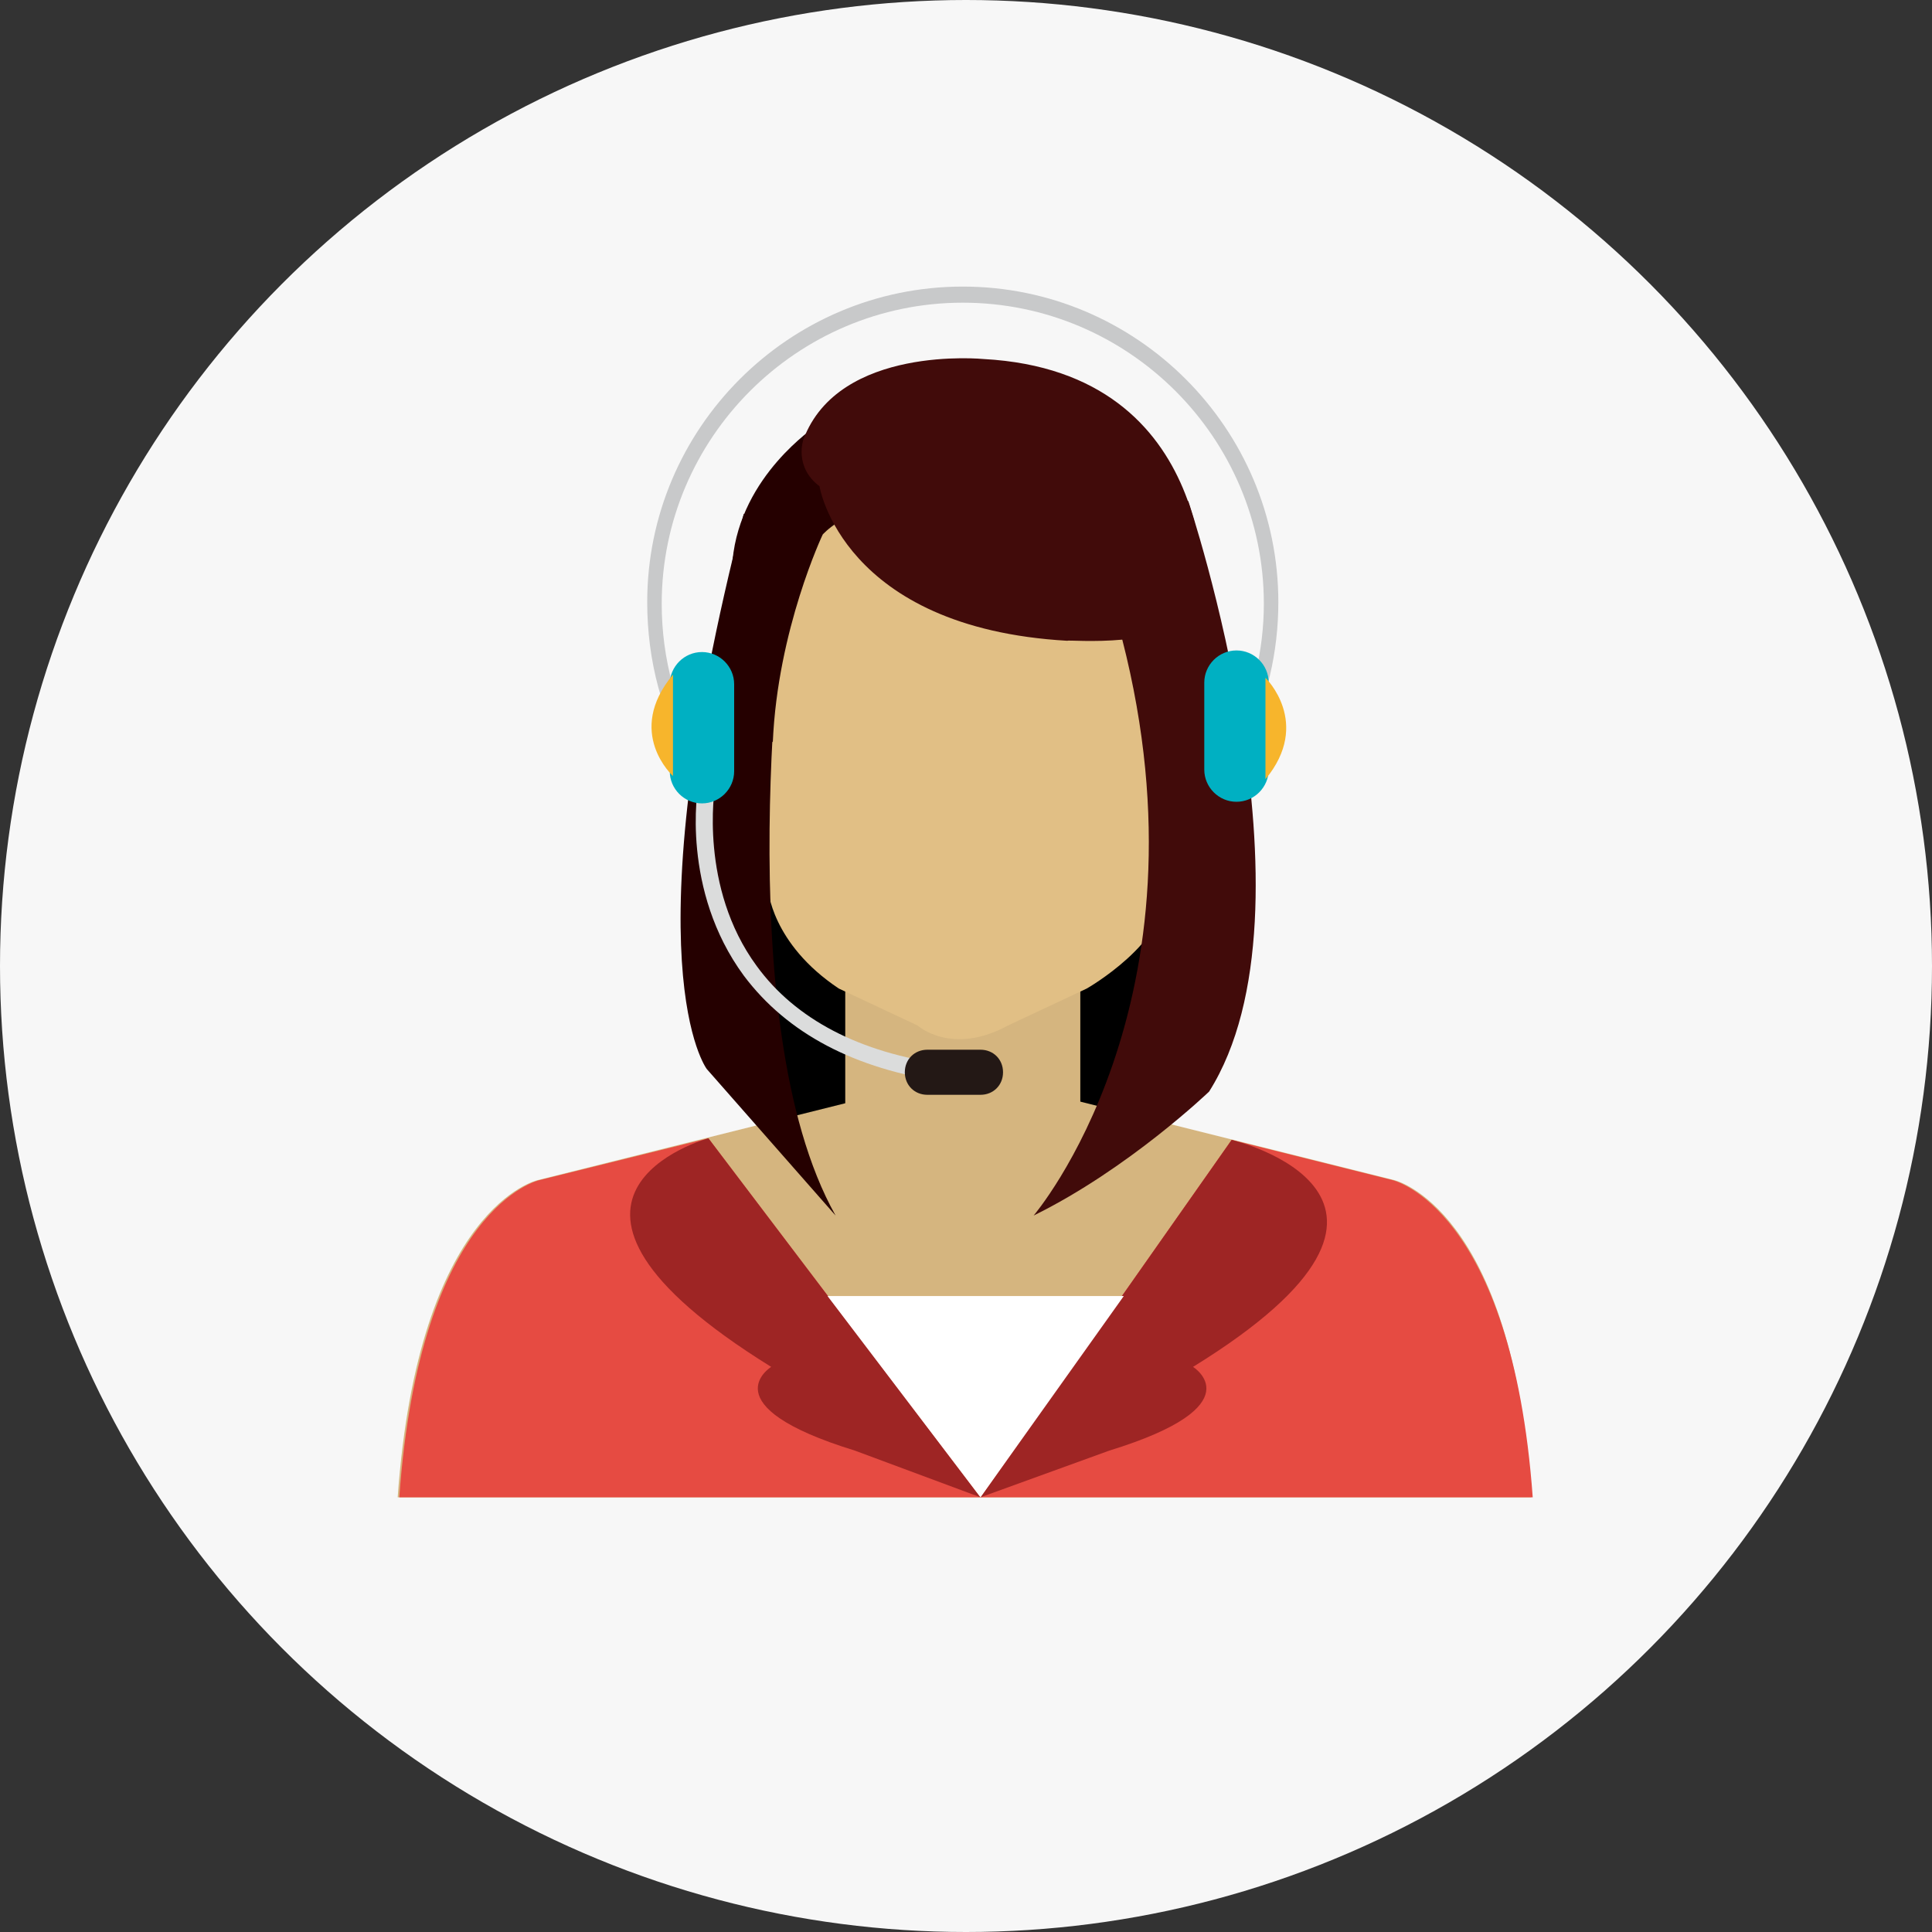 <?xml version="1.0" encoding="utf-8"?>
<!-- Generator: Adobe Illustrator 25.2.3, SVG Export Plug-In . SVG Version: 6.00 Build 0)  -->
<svg version="1.1" id="レイヤー_1" xmlns="http://www.w3.org/2000/svg" xmlns:xlink="http://www.w3.org/1999/xlink" x="0px"
	 y="0px" width="120px" height="120px" viewBox="0 0 120 120" style="enable-background:new 0 0 120 120;" xml:space="preserve">
<rect x="0" y="0" width="120" height="120" fill="#333333" stroke="none"/>
<style type="text/css">
	.st0{fill:#F7F7F7;}
	.st1{fill:#E1BF85;}
	.st2{fill:#D5B57F;}
	.st3{fill:#410B0A;}
	.st4{fill:#250000;}
	.st5{fill:#E64B42;}
	.st6{fill:#9E2524;}
	.st7{fill:#FFFFFF;}
	.st8{fill:#DBDCDC;}
	.st9{fill:#C8C9CA;}
	.st10{fill:#00B0C2;}
	.st11{fill:#F7B52C;}
	.st12{fill:#231815;}
</style>
<g>
	<g>
		<circle class="st0" cx="60" cy="60" r="60"/>
	</g>
	<g>
		<g>
			<polygon points="48.5,70.7 71.7,70.7 71.7,54.2 47.1,54.2 			"/>
			<path class="st1" d="M76.3,46.1c0,1.8-1.2,3.2-2.6,3.2c-1.5,0-2.6-1.4-2.6-3.2c0-1.8,1.2-3.2,2.6-3.2
				C75.1,42.9,76.3,44.4,76.3,46.1z"/>
			<path class="st1" d="M49.2,46.3c0.3,1.8-0.7,3.4-2.1,3.6c-1.4,0.2-2.8-1-3.1-2.8c-0.3-1.8,0.7-3.4,2.1-3.6
				C47.5,43.3,48.9,44.5,49.2,46.3z"/>
			<polygon class="st2" points="52.5,58 52.5,72.4 67.1,72.4 67.1,59.8 			"/>
			<path class="st1" d="M45.6,38.5l2.1,16.7c0,0,0.2,3.4,4.4,6.2l4.9,2.3c0,0,2.1,1.9,5.6,0l4.9-2.3c0,0,5.1-2.9,4.9-6.2l2.3-16.7
				c0,0,0.4-15.5-15-15.2C59.8,23.3,45.6,23.6,45.6,38.5z"/>
			<path class="st3" d="M69.2,34.5c0,0,4.7,4.3,3.5,12.2l1-0.6c0,0,2-5.6,1.1-10L69.2,34.5z"/>
			<path class="st4" d="M45.5,34.8c-0.4,4.5,1.1,10,1.1,10l1.4,1.3c0.3-7,3.1-12.9,3.1-12.9s1.2-1.4,4.5-2.3l-5-4.4
				C50.7,26.5,46,29.5,45.5,34.8z"/>
			<path class="st3" d="M74.8,37.7c0,0,1-14.6-13.7-15.4c0,0-9-0.9-11.2,5c0,0-0.6,1.7,1,2.9c0,0,1.4,8.8,15.4,9.6
				C66.3,39.7,72.7,40.4,74.8,37.7z"/>
			<path class="st3" d="M52.5,68.7"/>
			<path class="st2" d="M86.6,73.3l-26.4-6.6v-0.1l-0.2,0l-0.2,0v0.1l-26.4,6.6c0,0-7.4,1.6-8.7,19.7h35h0.4h35
				C94,75,86.6,73.3,86.6,73.3z"/>
			<path class="st5" d="M44,70.7l-10.5,2.6c0,0-7.4,1.6-8.7,19.7h35h0.4h35c-1.3-18-8.7-19.7-8.7-19.7l-10-2.5L60.9,93L44,70.7z"/>
			<path class="st6" d="M60.9,93L44,70.7c0,0-13.2,3.6,3.9,14.2c0,0-3.9,2.4,5.2,5.2L60.9,93z"/>
			<path class="st6" d="M60.9,93l15.6-22.2c0,0,14.8,3.5-2.4,14.1c0,0,3.9,2.4-5.2,5.2L60.9,93z"/>
			<path class="st3" d="M73.8,31.1c0,0,8.5,25.3,1.3,36.7c0,0-5,4.8-10.9,7.7c0,0,11.3-13.2,5.5-35.8L73.8,31.1z"/>
			<path class="st4" d="M48.8,36.6c0,0-3.7,26.8,3.1,38.9l-8-9.1c0,0-4.9-6.4,2.3-34.5L48.8,36.6z"/>
			<polygon class="st7" points="60.9,93 69.8,80.5 51.4,80.5 			"/>
		</g>
		<g>
			<g>
				<path class="st8" d="M58.7,67.2c-5.6-0.8-9.8-3-12.5-6.6c-3.9-5.3-2.9-11.6-2.8-11.9l1,0.2c0,0.1-1,6.2,2.6,11.1
					c2.4,3.3,6.4,5.4,11.7,6.1L58.7,67.2z"/>
			</g>
			<g>
				<g>
					<path class="st9" d="M43,47.6c-1.9-3.1-2.8-6.6-2.8-10.2c0-10.8,8.8-19.6,19.6-19.6c10.8,0,19.6,8.8,19.6,19.6
						c0,3.1-0.7,6.1-2.1,8.9l-0.8-0.4c1.3-2.6,2-5.5,2-8.4c0-10.3-8.4-18.7-18.7-18.7c-10.3,0-18.7,8.4-18.7,18.7
						c0,3.4,0.9,6.8,2.7,9.7L43,47.6z"/>
				</g>
				<g>
					<path class="st10" d="M45.6,47.9c0,1.1-0.9,2-2,2l0,0c-1.1,0-2-0.9-2-2v-5.4c0-1.1,0.9-2,2-2l0,0c1.1,0,2,0.9,2,2V47.9z"/>
					<path class="st11" d="M41.8,41.9v6.3C41.8,48.2,38.8,45.5,41.8,41.9z"/>
				</g>
				<g>
					<path class="st10" d="M74.8,42.4c0-1.1,0.9-2,2-2l0,0c1.1,0,2,0.9,2,2v5.4c0,1.1-0.9,2-2,2l0,0c-1.1,0-2-0.9-2-2V42.4z"/>
					<path class="st11" d="M78.6,48.4v-6.3C78.6,42.1,81.5,44.9,78.6,48.4z"/>
				</g>
			</g>
			<path class="st12" d="M62.3,66.6c0,0.8-0.6,1.4-1.4,1.4h-3.3c-0.8,0-1.4-0.6-1.4-1.4l0,0c0-0.8,0.6-1.4,1.4-1.4h3.3
				C61.7,65.2,62.3,65.8,62.3,66.6L62.3,66.6z"/>
		</g>
	</g>
</g>
</svg>
